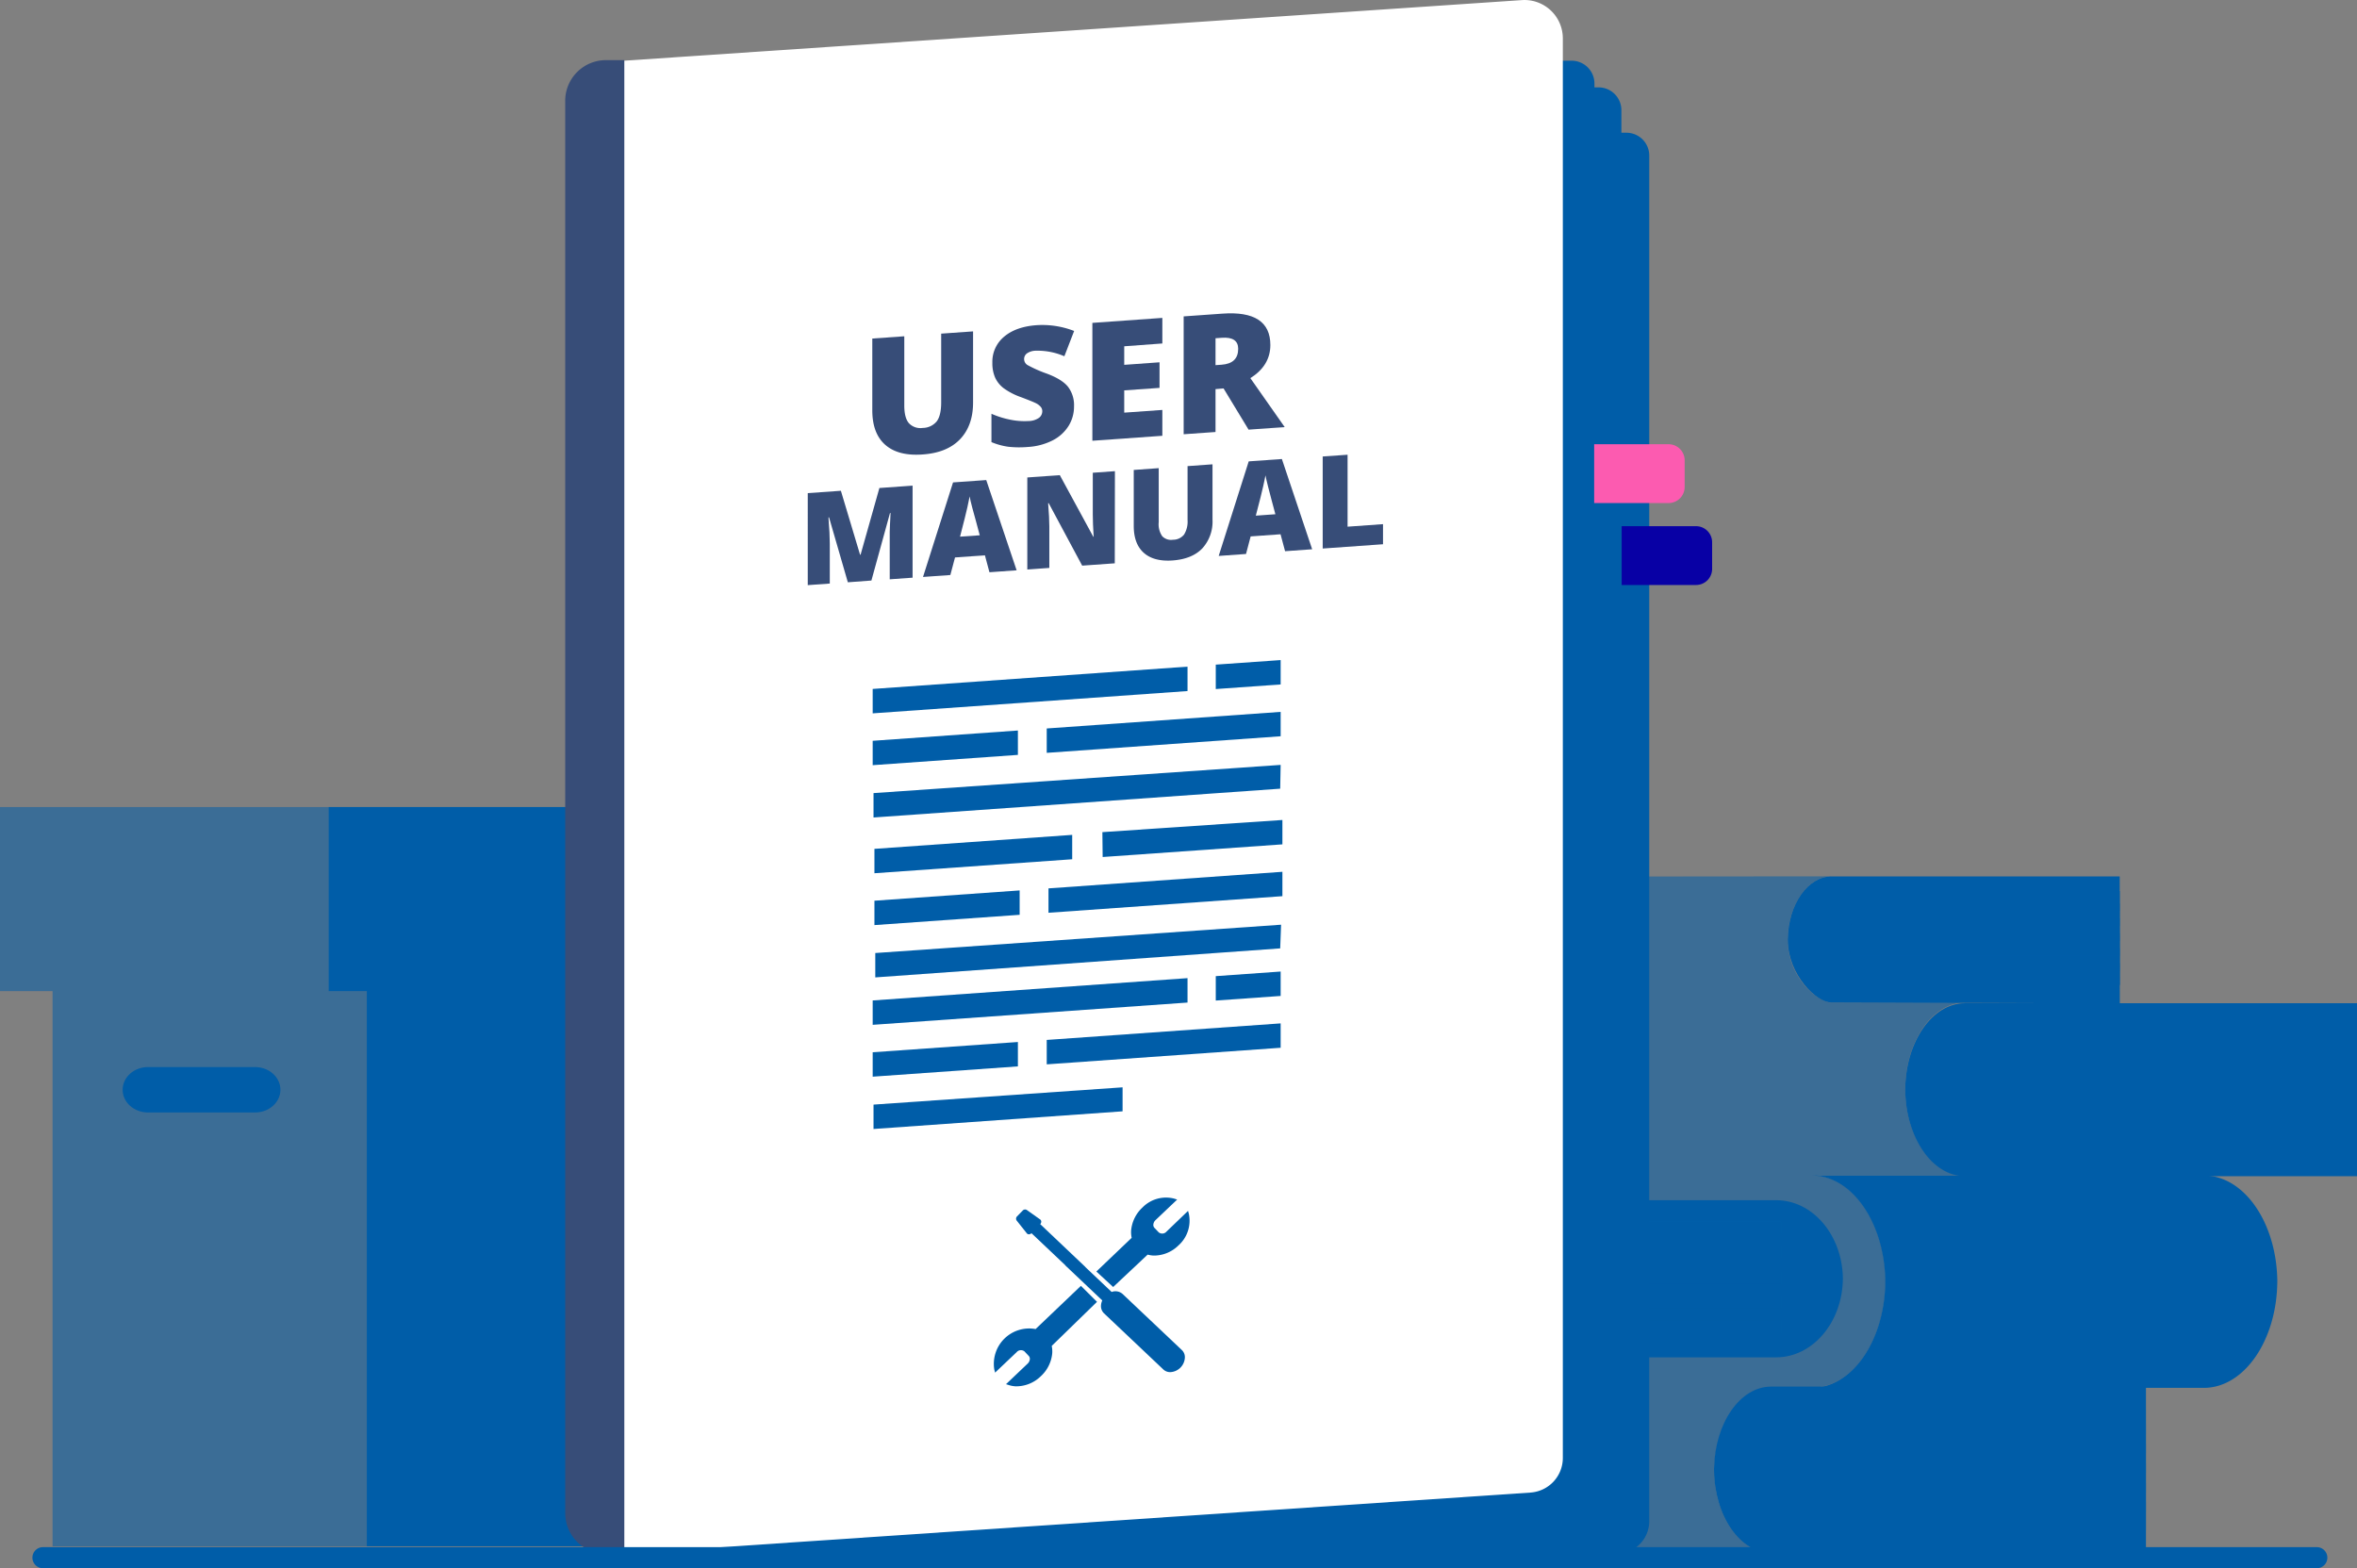 <svg id="Ńëîé_1" data-name="Ńëîé 1" xmlns="http://www.w3.org/2000/svg" viewBox="0 0 670.98 446.4"><rect x="0" y="0" width="670.98" height="446.4" fill="#808080" stroke="none"/><defs><style>.cls-1,.cls-3{fill:#005da8;}.cls-2,.cls-3{opacity:0.54;}.cls-4{fill:#fff;}.cls-5{fill:#374d78;}.cls-6{fill:#fc5bb0;}.cls-7{fill:#0800a5;}</style></defs><path class="cls-1" d="M647.36,476.13H540.67c-8.85,0-16,10.37-16.27,23.29,0,0,0,.12,0,.12s0,.19,0,.28,0,.06,0,.09c.14,13.06,7.38,23.6,16.29,23.6H647.36Z" transform="translate(-36.46 -81.43)"/><path class="cls-1" d="M647.33,482.19H548.58c-8.05,0-14.58,7.63-14.8,17.12,0,0,0,.09,0,.09s0,.14,0,.21v.06c.12,9.6,6.7,17.34,14.81,17.34h98.75Z" transform="translate(-36.46 -81.43)"/><path class="cls-1" d="M647.33,489.64H548.9a1.4,1.4,0,1,1,0-2.79h98.43Z" transform="translate(-36.46 -81.43)"/><path class="cls-1" d="M647.33,495.16H548.9a1.4,1.4,0,1,1,0-2.79h98.43Z" transform="translate(-36.46 -81.43)"/><path class="cls-1" d="M647.33,500.68H548.9a1.4,1.4,0,1,1,0-2.79h98.43Z" transform="translate(-36.46 -81.43)"/><path class="cls-1" d="M647.33,506.2H548.9a1.4,1.4,0,1,1,0-2.79h98.43Z" transform="translate(-36.46 -81.43)"/><path class="cls-1" d="M647.33,511.72H548.9a1.4,1.4,0,1,1,0-2.79h98.43Z" transform="translate(-36.46 -81.43)"/><path class="cls-1" d="M552.24,476.49c11.45,0,20.74-13.44,20.91-30.11a.41.41,0,0,0,0-.11c0-.12,0-.23,0-.35v-.16c-.34-16.48-9.56-29.71-20.92-29.71H663.86c11.36,0,20.58,13.23,20.89,29.71,0,0,0,.16,0,.16s0,.23,0,.35,0,.07,0,.11c-.18,16.67-9.47,30.11-20.92,30.11H552.24Z" transform="translate(-36.46 -81.43)"/><path class="cls-1" d="M639.89,330.9h-82c-6.8,0-12.32,7.92-12.5,17.79,0,0,0,.09,0,.09s0,.14,0,.21,0,0,0,.06c.11,10,8.24,17.73,12.33,17.73l82.2.3Z" transform="translate(-36.46 -81.43)"/><path class="cls-1" d="M639.89,335.06H564c-6.19,0-11.21,5.87-11.38,13.17,0,0,0,.07,0,.07s0,.1,0,.15c.09,7.43,5.15,13.38,11.39,13.38h75.92Z" transform="translate(-36.46 -81.43)"/><g class="cls-2"><path class="cls-1" d="M639.89,340.79H564.21a1.08,1.08,0,0,1,0-2.15h75.68Z" transform="translate(-36.46 -81.43)"/><path class="cls-1" d="M639.89,345H564.21a1.07,1.07,0,0,1,0-2.14h75.68Z" transform="translate(-36.46 -81.43)"/><path class="cls-1" d="M639.89,349.28H564.21a1.08,1.08,0,0,1,0-2.15h75.68Z" transform="translate(-36.46 -81.43)"/><path class="cls-1" d="M639.89,353.52H564.21a1.07,1.07,0,0,1,0-2.14h75.68Z" transform="translate(-36.46 -81.43)"/><path class="cls-1" d="M639.89,357.76H564.21a1.07,1.07,0,0,1,0-2.14h75.68Z" transform="translate(-36.46 -81.43)"/></g><path class="cls-3" d="M653.46,416.05H595.84c-9.33,0-16.9-10.95-17-24.53a.27.27,0,0,1,0-.09c0-.1,0-.19,0-.29V391c.25-12.06,6.33-22,14.28-23.88a11.58,11.58,0,0,1,2.76-.33H557.19c-5.73-1.6-11.73-8.89-11.82-17.69,0,0,0,0,0-.07s0-.14,0-.21v-.09c.2-9.87,5.72-17.85,12.52-17.85l-66.81.06c-6.8,0-12.32,7.92-12.5,17.79,0,0,0,.09,0,.09v.28c.11,10,5.67,18,12.52,18h11.06c-7.94,1.9-14,11.82-14.25,23.88,0,0,0,.12,0,.12s0,.19,0,.29,0,.06,0,.09C488,404.63,495.07,415.29,504,416h-88.7v60.44h38.51c-8.84,0-16,10.3-16.26,23.14,0,0,0,.12,0,.12s0,.18,0,.27v.09c.14,13,7.37,23.44,16.28,23.44h86.91c-8.92,0-16.15-10.47-16.28-23.45,0,0,0-.05,0-.08s0-.18,0-.27v-.13c.25-11.83,7.16-21.68,15.17-23.14h12.69c11.45,0,20.74-13.43,20.91-30.1a.41.41,0,0,0,0-.11c0-.12,0-.23,0-.35v-.16c-.34-16-9-28.87-19.84-29.67H653.46Z" transform="translate(-36.46 -81.43)"/><path class="cls-1" d="M707.44,367H595.83c-9.25,0-16.76,10.79-17,24.21,0,0,0,.13,0,.13s0,.19,0,.29,0,.06,0,.09c.15,13.57,7.72,24.52,17.05,24.52h111.6Z" transform="translate(-36.46 -81.43)"/><path class="cls-1" d="M707.44,372.5H604.11c-8.42,0-15.25,8-15.48,17.92,0,0,0,.09,0,.09a1.7,1.7,0,0,0,0,.22s0,0,0,.06c.13,10,7,18.15,15.51,18.15H707.44Z" transform="translate(-36.46 -81.43)"/><path class="cls-1" d="M707.44,380.29h-103a1.46,1.46,0,1,1,0-2.91h103Z" transform="translate(-36.46 -81.43)"/><path class="cls-1" d="M707.44,386.07h-103a1.46,1.46,0,0,1,0-2.92h103Z" transform="translate(-36.46 -81.43)"/><path class="cls-1" d="M707.44,391.85h-103a1.46,1.46,0,0,1,0-2.92h103Z" transform="translate(-36.46 -81.43)"/><path class="cls-1" d="M707.44,397.62h-103a1.46,1.46,0,1,1,0-2.91h103Z" transform="translate(-36.46 -81.43)"/><path class="cls-1" d="M707.44,403.4h-103a1.46,1.46,0,0,1,0-2.92h103Z" transform="translate(-36.46 -81.43)"/><path class="cls-1" d="M618.17,296h10.77a0,0,0,0,1,0,0V308.1a3.1,3.1,0,0,1-3.1,3.1h-4.57a3.1,3.1,0,0,1-3.1-3.1V296A0,0,0,0,1,618.17,296Z"/><path class="cls-1" d="M415.25,423.07H542.08c10.34,0,18.72,9.79,19,22,0,0,0,.11,0,.11s0,.18,0,.27v.08c-.16,12.33-8.61,22.27-19,22.27H415.25Z" transform="translate(-36.46 -81.43)"/><g class="cls-2"><rect class="cls-1" x="378.79" y="347.62" width="128.21" height="3.58"/><rect class="cls-1" x="378.79" y="354.71" width="128.21" height="3.58"/><rect class="cls-1" x="378.79" y="361.8" width="128.21" height="3.58"/><rect class="cls-1" x="378.79" y="368.89" width="128.21" height="3.58"/><rect class="cls-1" x="378.79" y="375.98" width="128.21" height="3.58"/></g><polygon class="cls-3" points="0 229.73 0 282.12 14.96 282.12 14.96 440.16 293.6 440.16 293.6 289.48 293.6 282.12 299.73 282.12 299.73 229.73 0 229.73"/><rect class="cls-1" x="104.43" y="255.92" width="189.17" height="184.23"/><rect class="cls-1" x="93.57" y="229.73" width="209.85" height="52.39"/><path class="cls-1" d="M109.06,398.1H78.6c-4,0-7.23-2.89-7.23-6.46s3.24-6.47,7.23-6.47h30.46c4,0,7.23,2.9,7.23,6.47S113.05,398.1,109.06,398.1Z" transform="translate(-36.46 -81.43)"/><path class="cls-1" d="M186.57,37.78H463a6.5,6.5,0,0,1,6.5,6.5V433a9.29,9.29,0,0,1-9.29,9.29H186.57a0,0,0,0,1,0,0V37.78A0,0,0,0,1,186.57,37.78Z"/><path class="cls-1" d="M177.57,24.87h277.5a6.5,6.5,0,0,1,6.5,6.5V429.64a10,10,0,0,1-10,10h-274a0,0,0,0,1,0,0V24.87A0,0,0,0,1,177.57,24.87Z"/><path class="cls-1" d="M179.57,17.28H447.4a6.5,6.5,0,0,1,6.5,6.5V420.32a13.33,13.33,0,0,1-13.33,13.33h-261a0,0,0,0,1,0,0V17.28A0,0,0,0,1,179.57,17.28Z"/><path class="cls-4" d="M472.15,506.29,213.36,523.76v-425L469.7,81.46a10.92,10.92,0,0,1,11.66,10.89V496.44A9.88,9.88,0,0,1,472.15,506.29Z" transform="translate(-36.46 -81.43)"/><path class="cls-5" d="M172.48,17.12h5.25a0,0,0,0,1,0,0V442.28a0,0,0,0,1,0,0h-5.25A11.58,11.58,0,0,1,160.9,430.7V28.7a11.58,11.58,0,0,1,11.58-11.58Z"/><path class="cls-5" d="M313.47,175.76V196q0,6.59-3.72,10.47T299,210.8q-6.86.48-10.54-2.76t-3.68-9.84V177.8l9.11-.65v19.69q0,3.56,1.33,5.07a4.48,4.48,0,0,0,3.92,1.33,5.2,5.2,0,0,0,4-1.89q1.24-1.68,1.25-5.3V176.4Z" transform="translate(-36.46 -81.43)"/><path class="cls-5" d="M342.21,197.07a10.42,10.42,0,0,1-1.59,5.66,11.48,11.48,0,0,1-4.57,4.09,17.77,17.77,0,0,1-7,1.84,28.45,28.45,0,0,1-5.63-.07,19.5,19.5,0,0,1-4.72-1.31v-8.07a25.58,25.58,0,0,0,5.39,1.69,19.89,19.89,0,0,0,5.14.38,5.31,5.31,0,0,0,3-.91,2.33,2.33,0,0,0,.94-1.87,1.89,1.89,0,0,0-.38-1.18,4.25,4.25,0,0,0-1.21-1q-.84-.47-4.47-1.84a19,19,0,0,1-4.92-2.54,8,8,0,0,1-2.43-3,10.2,10.2,0,0,1-.8-4.23,9.28,9.28,0,0,1,3.38-7.47q3.38-2.84,9.27-3.25a25,25,0,0,1,10.63,1.65l-2.78,7.2a19.24,19.24,0,0,0-8.13-1.58,4.49,4.49,0,0,0-2.57.8,2,2,0,0,0,.22,3.29,35.86,35.86,0,0,0,5.54,2.45c2.9,1.1,4.9,2.35,6,3.76A8.6,8.6,0,0,1,342.21,197.07Z" transform="translate(-36.46 -81.43)"/><path class="cls-5" d="M367.35,205.48l-19.92,1.41V173.34l19.92-1.42v7.28L356.5,180v5.28l10.05-.72v7.28l-10.05.71v6.34l10.85-.77Z" transform="translate(-36.46 -81.43)"/><path class="cls-5" d="M382.49,192.19V204.4l-9.07.64V171.49l11-.78q13.68-1,13.68,8.94,0,5.83-5.69,9.42L402.18,203l-10.28.73L384.78,192Zm0-6.82,1.7-.12c3.16-.22,4.75-1.73,4.75-4.53,0-2.31-1.56-3.36-4.66-3.14l-1.79.13Z" transform="translate(-36.46 -81.43)"/><path class="cls-5" d="M277.82,247.18l-5.35-18.48h-.17c.26,3.19.38,5.68.38,7.46v11.38l-6.27.45V221.8l9.43-.67,5.46,18.21h.14l5.36-19,9.45-.67v26.2l-6.51.46V234.85c0-.6,0-1.26,0-2s.1-2.52.24-5.38l-.16,0-5.29,19.21Z" transform="translate(-36.46 -81.43)"/><path class="cls-5" d="M318.13,244.32l-1.29-4.82-8.51.61-1.33,5-7.78.55,8.55-26.91,9.45-.67,8.65,25.69Zm-2.76-10.52-1.13-4.22c-.26-.94-.58-2.15-1-3.64s-.62-2.56-.74-3.21c-.11.62-.32,1.63-.64,3.05s-1,4.23-2.1,8.41Z" transform="translate(-36.46 -81.43)"/><path class="cls-5" d="M353.81,241.78l-9.28.66L335,224.66l-.16,0q.34,4.32.34,6.62v11.81l-6.27.45v-26.2l9.25-.66,9.53,17.53h.11c-.17-2.63-.25-4.74-.25-6.35V216l6.3-.45Z" transform="translate(-36.46 -81.43)"/><path class="cls-5" d="M381.63,213.6v15.77a11.28,11.28,0,0,1-2.92,8.18q-2.91,3-8.39,3.41c-3.57.26-6.32-.46-8.23-2.15s-2.88-4.25-2.88-7.68V215.2l7.11-.51v15.38a6,6,0,0,0,1,4,3.5,3.5,0,0,0,3.07,1,4,4,0,0,0,3.14-1.47,7,7,0,0,0,1-4.14V214.11Z" transform="translate(-36.46 -81.43)"/><path class="cls-5" d="M402.29,238.33,401,233.51l-8.51.61-1.32,5-7.78.56,8.55-26.92,9.44-.67L410,237.78Zm-2.76-10.52-1.13-4.22c-.26-.94-.58-2.15-.95-3.64s-.63-2.56-.75-3.21c-.1.62-.32,1.64-.63,3.06s-1,4.22-2.11,8.41Z" transform="translate(-36.46 -81.43)"/><path class="cls-5" d="M413,237.57v-26.2l7.08-.5v20.48l10.09-.72v5.72Z" transform="translate(-36.46 -81.43)"/><polygon class="cls-1" points="338.06 196.71 248.43 203.06 248.43 196.11 338.06 189.76 338.06 196.71"/><polygon class="cls-1" points="364.57 194.83 346.1 196.14 346.1 189.19 364.57 187.89 364.57 194.83"/><polygon class="cls-1" points="289.77 214.88 248.43 217.81 248.43 210.87 289.77 207.94 289.77 214.88"/><polygon class="cls-1" points="364.57 209.58 297.98 214.3 297.98 207.36 364.57 202.64 364.57 209.58"/><polygon class="cls-1" points="364.44 224.5 248.67 232.7 248.67 225.76 364.57 217.73 364.44 224.5"/><polygon class="cls-1" points="305.23 237.65 248.93 241.63 248.93 248.57 305.23 244.59 305.23 237.65"/><polygon class="cls-1" points="365.07 240.35 313.9 243.95 313.82 236.87 365.07 233.41 365.07 240.35"/><polygon class="cls-1" points="290.27 260.4 248.93 263.33 248.93 256.39 290.27 253.46 290.27 260.4"/><polygon class="cls-1" points="365.07 255.1 298.48 259.82 298.48 252.88 365.07 248.16 365.07 255.1"/><polygon class="cls-1" points="364.44 269.96 249.17 278.22 249.17 271.28 364.69 263.22 364.44 269.96"/><polygon class="cls-1" points="338.06 285.38 248.43 291.72 248.43 284.78 338.06 278.43 338.06 285.38"/><polygon class="cls-1" points="364.57 283.5 346.1 284.81 346.1 277.86 364.57 276.55 364.57 283.5"/><polygon class="cls-1" points="289.77 303.55 248.43 306.48 248.43 299.53 289.77 296.61 289.77 303.55"/><polygon class="cls-1" points="364.57 298.25 297.98 302.97 297.98 296.02 364.57 291.31 364.57 298.25"/><polygon class="cls-1" points="319.57 309.51 248.67 314.43 248.67 321.37 319.57 316.34 319.57 309.51"/><path class="cls-6" d="M453.82,126.45H475a4.58,4.58,0,0,1,4.58,4.58v7.58A4.58,4.58,0,0,1,475,143.2H453.82a0,0,0,0,1,0,0V126.45A0,0,0,0,1,453.82,126.45Z"/><path class="cls-7" d="M461.65,149.78h21.17a4.58,4.58,0,0,1,4.58,4.58v7.58a4.58,4.58,0,0,1-4.58,4.58H461.65a0,0,0,0,1,0,0V149.78A0,0,0,0,1,461.65,149.78Z"/><path class="cls-1" d="M696,527.83H48.69a3,3,0,1,1,0-6H696a3,3,0,0,1,0,6Z" transform="translate(-36.46 -81.43)"/><path class="cls-1" d="M374.91,427l-.24-.89L368.54,432a1.6,1.6,0,0,1-2.22.22l-1.23-1.29a1.22,1.22,0,0,1-.3-.93,2,2,0,0,1,.64-1.28l6.14-5.83-.88-.28a9.37,9.37,0,0,0-9,2.54,10.13,10.13,0,0,0-3.22,6.48,7.64,7.64,0,0,0,.15,2.15l-10.05,9.59,4.78,4.41,9.82-9.22a8,8,0,0,0,1.64.27,9.92,9.92,0,0,0,7.11-2.87A9.44,9.44,0,0,0,374.91,427Z" transform="translate(-36.46 -81.43)"/><path class="cls-1" d="M372.93,465.75l-16.91-16a3.06,3.06,0,0,0-3.1-.56l-7.45-7.05a.91.91,0,0,0-.18-.21l-12.71-12.05,0,0a1,1,0,0,0,.3-.74.79.79,0,0,0-.31-.59l-3.81-2.7a.92.92,0,0,0-1.18.19L326,427.66a.93.93,0,0,0-.13,1.19l2.9,3.65a.75.75,0,0,0,.6.28,1,1,0,0,0,.72-.32l0,0,9.6,9.09a1.24,1.24,0,0,0,.18.22l10.38,9.83a4.08,4.08,0,0,0-.37,1.51,2.85,2.85,0,0,0,.85,2.15l16.91,16a2.82,2.82,0,0,0,2,.75,4.36,4.36,0,0,0,4.12-4.08A2.78,2.78,0,0,0,372.93,465.75Z" transform="translate(-36.46 -81.43)"/><path class="cls-1" d="M319.74,472.15l6.13-5.82a1.61,1.61,0,0,1,2.23-.22l1.22,1.29a1.23,1.23,0,0,1,.31.93,2,2,0,0,1-.64,1.27l-6.14,5.84.88.28a7.57,7.57,0,0,0,1.9.33,10,10,0,0,0,7.12-2.87A10.12,10.12,0,0,0,336,466.7a7.62,7.62,0,0,0-.14-2.15L348.75,452l-4.58-4.55-12.9,12.3a10.07,10.07,0,0,0-11.76,11.51Z" transform="translate(-36.46 -81.43)"/></svg>